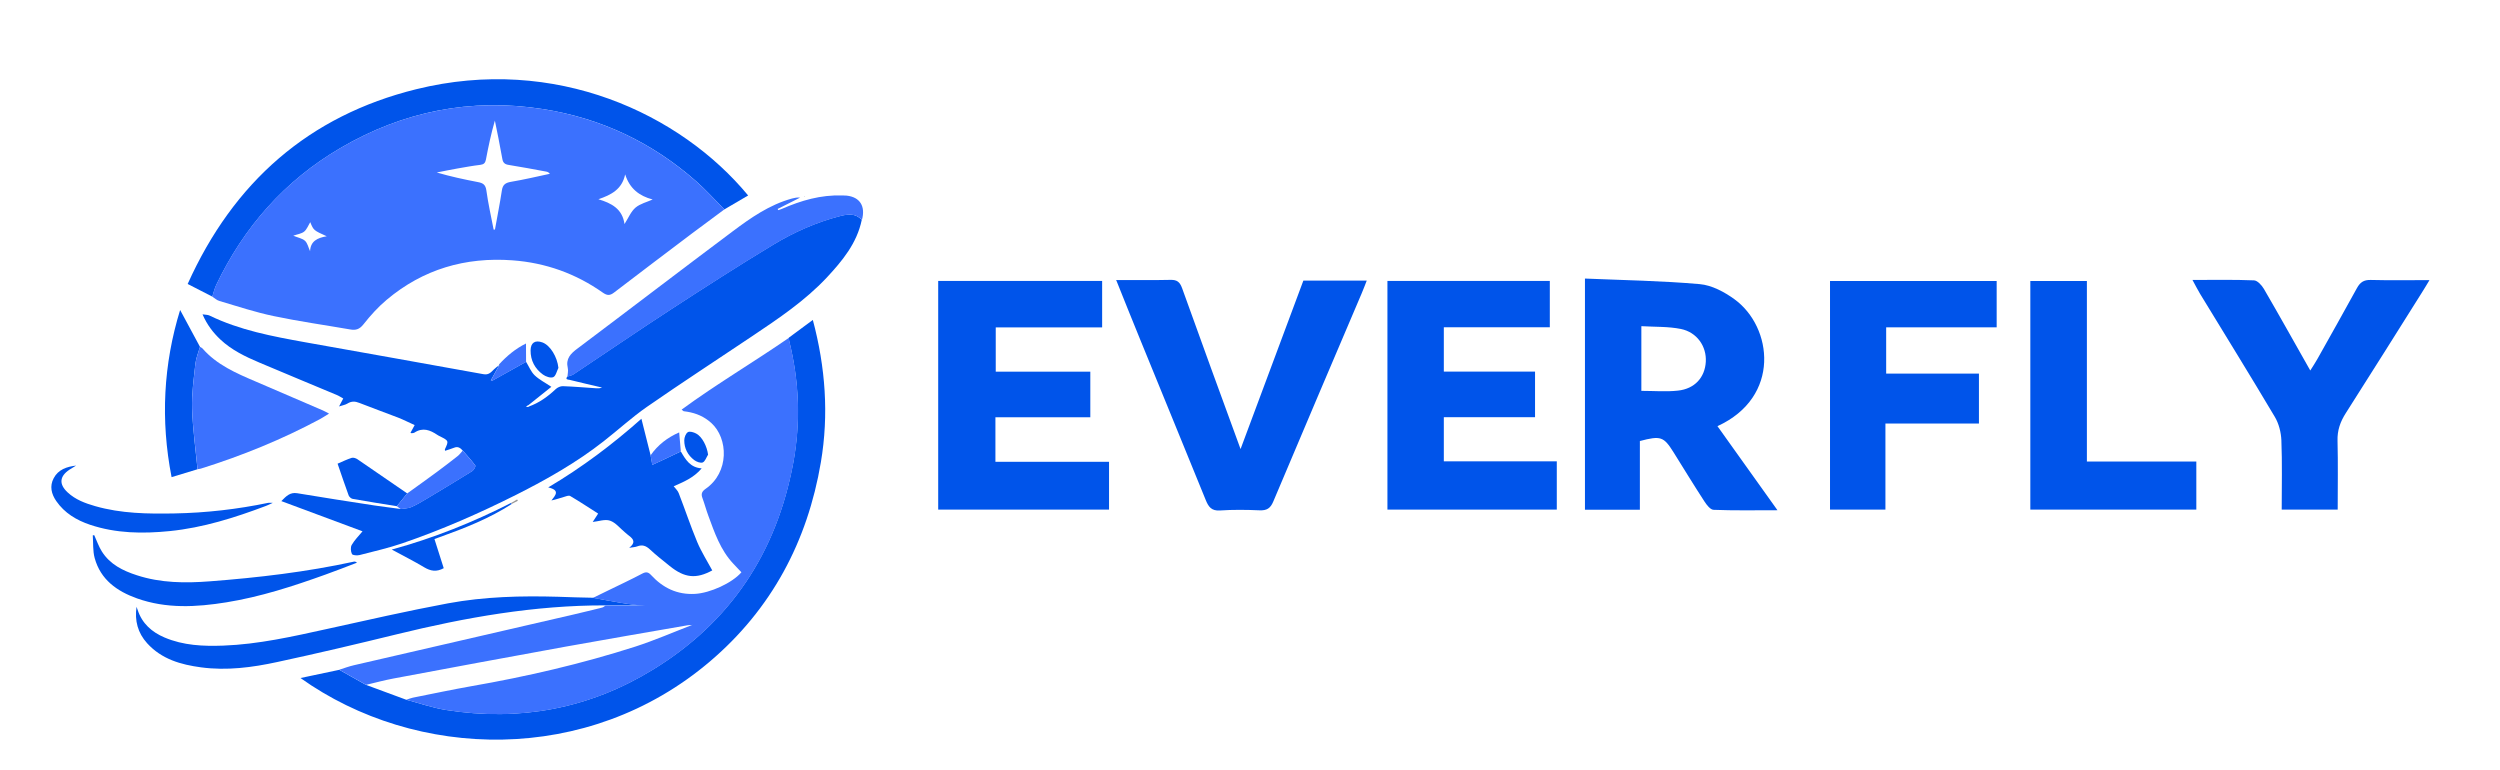 <?xml version="1.0" encoding="utf-8"?>
<!-- Generator: Adobe Illustrator 24.1.2, SVG Export Plug-In . SVG Version: 6.00 Build 0)  -->
<svg version="1.1" id="Layer_1" xmlns="http://www.w3.org/2000/svg" xmlns:xlink="http://www.w3.org/1999/xlink" x="0px" y="0px"
	 viewBox="0 0 304.52 93.79" style="enable-background:new 0 0 304.52 93.79;" xml:space="preserve">
<style type="text/css">
	.st0{fill:#FFFFFF;}
	.st1{fill:#2C2C2C;}
	.st2{fill:#0054EA;}
	.st3{fill:#3B71FE;}
	.st4{fill:#989898;}
	.st5{fill:#FCFCFC;}
</style>
<rect class="st0" width="304.52" height="93.79"/>
<g>
	<g>
		<g>
			<path class="st2" d="M199.75,53.72c0,2.73,0,5.52,0,8.37c-2.31,0-4.44,0-6.69,0c0-9.29,0-18.54,0-28.16
				c4.68,0.2,9.35,0.27,13.99,0.68c1.46,0.13,3,0.95,4.22,1.84c4.65,3.37,5.69,11.91-2.07,15.46c2.37,3.33,4.73,6.63,7.31,10.24
				c-2.84,0-5.31,0.05-7.78-0.05c-0.39-0.01-0.84-0.59-1.11-1.01c-1.29-1.98-2.52-4-3.77-6C202.65,53.18,202.3,53.05,199.75,53.72z
				 M199.93,39.73c0,2.83,0,5.31,0,7.88c1.55,0,3.02,0.13,4.46-0.03c2.05-0.22,3.28-1.61,3.39-3.51c0.11-1.87-1.07-3.6-3.04-4
				C203.2,39.76,201.58,39.83,199.93,39.73z"/>
			<path class="st2" d="M121.25,50.83c0,1.91,0,3.58,0,5.42c4.64,0,9.2,0,13.84,0c0,2.01,0,3.86,0,5.82c-6.97,0-13.85,0-20.81,0
				c0-9.29,0-18.55,0-27.85c6.69,0,13.31,0,19.97,0c0,1.91,0,3.72,0,5.66c-4.33,0-8.59,0-12.96,0c0,1.83,0,3.54,0,5.39
				c3.84,0,7.65,0,11.52,0c0,1.91,0,3.66,0,5.56C128.93,50.83,125.16,50.83,121.25,50.83z"/>
			<path class="st2" d="M189.63,56.19c0,2.08,0,3.93,0,5.88c-6.89,0-13.69,0-20.63,0c0-9.26,0-18.52,0-27.85c6.56,0,13.18,0,19.78,0
				c0,1.93,0,3.74,0,5.64c-4.34,0-8.56,0-12.91,0c0,1.83,0,3.57,0,5.4c3.72,0,7.36,0,11.11,0c0,1.87,0,3.66,0,5.56
				c-3.7,0-7.34,0-11.11,0c0,1.81,0,3.52,0,5.37C180.41,56.19,184.94,56.19,189.63,56.19z"/>
			<path class="st2" d="M135.96,34.11c2.34,0,4.48,0.03,6.62-0.02c0.81-0.02,1.14,0.27,1.42,1.04c2.31,6.46,4.67,12.89,7.11,19.57
				c2.59-6.95,5.11-13.72,7.65-20.52c2.57,0,5.06,0,7.72,0c-0.22,0.55-0.4,1.06-0.62,1.56c-3.59,8.44-7.2,16.88-10.76,25.34
				c-0.35,0.84-0.79,1.12-1.69,1.08c-1.6-0.07-3.22-0.09-4.81,0.02c-1.04,0.07-1.4-0.46-1.73-1.27c-2.65-6.52-5.33-13.04-7.99-19.56
				C137.92,39.02,136.99,36.67,135.96,34.11z"/>
			<path class="st2" d="M229.66,62.07c-2.4,0-4.52,0-6.75,0c0-9.3,0-18.51,0-27.84c6.72,0,13.46,0,20.3,0c0,1.9,0,3.71,0,5.64
				c-4.47,0-8.91,0-13.46,0c0,1.91,0,3.71,0,5.64c3.76,0,7.48,0,11.3,0c0,2.06,0,3.99,0,6.08c-3.76,0-7.48,0-11.39,0
				C229.66,55.15,229.66,58.56,229.66,62.07z"/>
			<g>
				<path class="st2" d="M277.93,62.07c0-2.92,0.07-5.68-0.04-8.44c-0.04-0.97-0.31-2.04-0.81-2.87c-2.98-5.02-6.06-9.99-9.1-14.98
					c-0.29-0.48-0.54-0.99-0.92-1.68c2.63,0,5.07-0.05,7.5,0.05c0.42,0.02,0.94,0.6,1.2,1.04c1.88,3.23,3.7,6.5,5.65,9.94
					c0.34-0.54,0.62-0.96,0.86-1.39c1.61-2.88,3.24-5.75,4.82-8.64c0.39-0.71,0.83-1.02,1.67-1c2.3,0.06,4.6,0.02,7.17,0.02
					c-0.39,0.64-0.64,1.08-0.92,1.51c-3.09,4.9-6.16,9.82-9.28,14.7c-0.67,1.05-1.04,2.1-1,3.37c0.07,2.75,0.02,5.51,0.02,8.37
					C282.46,62.07,280.3,62.07,277.93,62.07z"/>
			</g>
			<path class="st2" d="M267.53,56.22c0,2.04,0,3.89,0,5.85c-6.75,0-13.41,0-20.22,0c0-9.25,0-18.49,0-27.84c2.27,0,4.51,0,6.89,0
				c0,7.31,0,14.55,0,21.99C258.7,56.22,263.08,56.22,267.53,56.22z"/>
		</g>
	</g>
	<g>
		<g>
			<g>
				<g>
					<path class="st2" d="M56.37,54.89c-0.28-0.31-0.57-0.55-1.04-0.36c-0.36,0.15-0.74,0.25-1.12,0.38
						c-0.01-0.1-0.03-0.15-0.02-0.18c0.48-1.03,0.48-1.03-0.55-1.56c-0.13-0.06-0.26-0.12-0.37-0.2c-0.88-0.59-1.77-0.94-2.78-0.28
						c-0.09,0.06-0.22,0.06-0.34,0.08c-0.04,0.01-0.08-0.03-0.15-0.05c0.15-0.28,0.31-0.56,0.51-0.94
						c-0.71-0.32-1.35-0.65-2.01-0.91c-1.57-0.61-3.16-1.17-4.72-1.79c-0.52-0.21-0.96-0.23-1.45,0.07
						c-0.26,0.17-0.6,0.21-1.03,0.36c0.2-0.39,0.34-0.64,0.51-0.97c-0.28-0.15-0.52-0.32-0.79-0.43c-3.15-1.32-6.3-2.62-9.44-3.95
						c-1.7-0.72-3.37-1.52-4.74-2.81c-0.89-0.84-1.62-1.79-2.17-3.06c0.36,0.06,0.64,0.04,0.86,0.15c3.68,1.79,7.66,2.53,11.64,3.25
						c7.24,1.3,14.48,2.57,21.72,3.89c0.66,0.12,0.93-0.25,1.29-0.6c0.19-0.19,0.42-0.34,0.63-0.5c-0.34,0.62-0.68,1.24-1.02,1.85
						c0.04,0.02,0.08,0.05,0.12,0.07c1.39-0.78,2.78-1.55,4.17-2.33c0.34,0.55,0.59,1.2,1.04,1.64c0.56,0.54,1.29,0.9,2.04,1.41
						c-0.87,0.69-1.85,1.48-2.84,2.27c-0.06,0.03-0.13,0.06-0.19,0.09c0.01,0.02,0.02,0.05,0.03,0.07c0.09-0.01,0.18-0.02,0.26-0.03
						c1.25-0.45,2.3-1.2,3.26-2.11c0.22-0.21,0.59-0.38,0.88-0.37c1.37,0.05,2.74,0.17,4.11,0.26c0.22,0.01,0.44,0,0.67-0.09
						c-1.32-0.31-2.64-0.61-3.96-0.94c-0.15-0.04-0.57,0-0.28-0.4c0.26-0.09,0.54-0.13,0.76-0.28c3.97-2.64,7.91-5.34,11.91-7.94
						c4.12-2.68,8.25-5.34,12.45-7.87c2.52-1.52,5.23-2.72,8.1-3.46c0.96-0.25,1.89-0.37,2.65,0.47c-0.59,2.85-2.37,4.99-4.27,7.03
						c-2.65,2.82-5.84,4.96-9.03,7.1c-4.29,2.88-8.63,5.7-12.88,8.65c-1.84,1.28-3.5,2.81-5.27,4.19
						c-3.29,2.58-6.91,4.63-10.64,6.51c-4.5,2.26-9.11,4.28-13.87,5.91c-1.7,0.58-3.46,0.98-5.2,1.43c-0.3,0.08-0.86,0.04-0.94-0.13
						c-0.15-0.31-0.19-0.83-0.02-1.11c0.34-0.59,0.85-1.09,1.31-1.65c-3.22-1.2-6.49-2.42-9.89-3.68c0.61-0.62,1.07-1.1,1.93-0.96
						c3.13,0.52,6.27,1.01,9.4,1.49c1.06,0.16,2.13,0.28,3.2,0.43c0.42-0.07,0.88-0.06,1.26-0.22c0.66-0.28,1.29-0.66,1.91-1.03
						c1.86-1.11,3.71-2.23,5.55-3.37c0.2-0.13,0.44-0.58,0.38-0.67C57.44,56.08,56.89,55.49,56.37,54.89z"/>
				</g>
				<g>
					<path class="st2" d="M49.47,85.23c1.62,0.42,3.22,0.99,4.87,1.25c8.98,1.42,17.42-0.16,25.19-4.92
						c9.47-5.79,15.05-14.28,17.08-25.13c0.93-4.98,0.74-9.96-0.48-14.88c-0.03-0.13-0.03-0.28-0.04-0.42
						c0.94-0.69,1.87-1.39,2.92-2.16c1.54,5.78,1.96,11.53,0.98,17.33c-1.63,9.67-6.03,17.9-13.5,24.26
						c-14.9,12.68-35.82,12.05-49.89,2.03c1.67-0.35,3.2-0.68,4.73-1c1.08,0.61,2.16,1.22,3.24,1.83
						C46.19,84.02,47.83,84.62,49.47,85.23z"/>
				</g>
				<g>
					<path class="st2" d="M88.23,25.51c-1.13-1.14-2.21-2.35-3.41-3.41c-5.38-4.75-11.65-7.72-18.73-8.82
						c-8.76-1.36-16.99,0.28-24.65,4.77c-6.77,3.97-11.72,9.6-15.09,16.64c-0.22,0.46-0.33,0.96-0.49,1.44
						c-0.96-0.49-1.92-0.99-3-1.54c5.59-12.43,14.78-20.49,27.83-23.72c16.96-4.2,32.23,3.01,40.44,12.94
						C90.17,24.38,89.2,24.95,88.23,25.51z"/>
				</g>
				<g>
					<path class="st2" d="M82.93,54.99c0.57,0.98,1.14,1.97,2.54,2.06c-0.98,1.17-2.27,1.68-3.41,2.18
						c0.21,0.27,0.49,0.52,0.61,0.83c0.77,1.98,1.44,4.01,2.26,5.97c0.5,1.19,1.21,2.3,1.83,3.45c-1.95,1.06-3.36,0.94-5.2-0.55
						c-0.82-0.66-1.65-1.31-2.42-2.03c-0.47-0.43-0.92-0.58-1.51-0.35c-0.25,0.1-0.53,0.1-0.99,0.18c0.81-0.63,0.54-1.05,0.01-1.45
						c-0.19-0.14-0.36-0.3-0.54-0.45c-0.6-0.49-1.12-1.18-1.81-1.41c-0.61-0.21-1.4,0.09-2.1,0.16c0.17-0.26,0.36-0.56,0.66-1.02
						c-1.16-0.74-2.26-1.47-3.4-2.14c-0.18-0.11-0.54,0.04-0.8,0.12c-0.46,0.13-0.92,0.3-1.49,0.42c0.48-0.63,1.1-1.24-0.39-1.59
						c4.17-2.47,7.84-5.25,11.35-8.36c0.38,1.52,0.75,2.98,1.12,4.45c0.07,0.36,0.13,0.71,0.21,1.16c0.44-0.2,0.8-0.36,1.15-0.53
						C81.38,55.73,82.16,55.36,82.93,54.99z"/>
				</g>
				<g>
					<path class="st2" d="M72.2,72.81c1.14,0.21,2.28,0.42,3.42,0.61c0.99,0.17,1.98,0.3,2.96,0.32c-1.61,0-3.23,0-4.84,0
						c-8.62-0.02-17.03,1.47-25.36,3.51c-4.86,1.19-9.72,2.34-14.61,3.39c-3.04,0.66-6.14,1.07-9.27,0.65
						c-2.47-0.33-4.81-0.99-6.58-2.94c-1.14-1.26-1.53-2.74-1.29-4.44c0.05,0.13,0.09,0.26,0.14,0.39c0.54,1.65,1.72,2.69,3.27,3.35
						c2.3,0.98,4.73,1.08,7.16,0.99c4.29-0.16,8.46-1.11,12.64-2.03c4.9-1.08,9.8-2.2,14.73-3.12c4.43-0.82,8.92-0.93,13.42-0.8
						C69.4,72.75,70.8,72.78,72.2,72.81z"/>
				</g>
				<g>
					<path class="st2" d="M11.48,65.19c0.31,0.67,0.54,1.38,0.93,1.99c0.99,1.57,2.56,2.34,4.26,2.89c2.9,0.95,5.9,0.97,8.89,0.74
						c5.9-0.45,11.77-1.14,17.56-2.4c0.1-0.02,0.21,0,0.36,0.13c-1.28,0.49-2.55,0.99-3.84,1.45c-3.94,1.42-7.92,2.71-12.07,3.38
						c-3.66,0.59-7.31,0.79-10.88-0.48c-2.44-0.87-4.44-2.28-5.16-4.92c-0.24-0.88-0.16-1.84-0.23-2.76
						C11.36,65.2,11.42,65.2,11.48,65.19z"/>
				</g>
				<g>
					<path class="st2" d="M24.36,42.25c-0.19,0.68-0.48,1.35-0.56,2.05c-0.2,1.83-0.46,3.67-0.4,5.5c0.08,2.46,0.42,4.91,0.66,7.36
						c-1,0.3-2,0.61-3.16,0.96c-1.36-6.98-0.99-13.76,1.04-20.36C22.73,39.22,23.54,40.73,24.36,42.25z"/>
				</g>
				<g>
					<path class="st2" d="M9.27,56.71c-0.27,0.17-0.54,0.33-0.81,0.5c-1.21,0.81-1.3,1.76-0.23,2.76c0.95,0.89,2.14,1.33,3.36,1.68
						c3.17,0.91,6.42,0.95,9.67,0.89c3.84-0.07,7.65-0.51,11.41-1.29c0.11-0.02,0.23,0,0.56,0c-0.4,0.18-0.62,0.3-0.85,0.38
						c-3.79,1.43-7.64,2.65-11.7,3.06c-3.29,0.33-6.54,0.29-9.71-0.77c-1.66-0.56-3.11-1.43-4.12-2.89
						c-0.59-0.86-0.83-1.81-0.31-2.78C7.1,57.18,8.14,56.85,9.27,56.71z"/>
				</g>
				<g>
					<path class="st2" d="M48.34,61.66c-1.79-0.29-3.59-0.57-5.37-0.89c-0.19-0.03-0.43-0.24-0.5-0.42
						c-0.47-1.27-0.89-2.55-1.35-3.87c0.61-0.26,1.15-0.53,1.72-0.71c0.2-0.06,0.51,0.04,0.7,0.17c2.03,1.38,4.04,2.77,6.06,4.16
						C49.18,60.63,48.76,61.15,48.34,61.66z"/>
				</g>
				<g>
					<path class="st2" d="M62.35,61.38c-2.73,1.77-5.73,2.95-8.77,4.04c-0.2,0.07-0.39,0.14-0.66,0.24c0.38,1.2,0.76,2.39,1.13,3.55
						c-0.89,0.49-1.61,0.35-2.38-0.11c-1.23-0.74-2.52-1.38-3.95-2.16c5.16-1.41,9.93-3.34,14.53-5.68
						C62.29,61.3,62.32,61.34,62.35,61.38z"/>
				</g>
				<g>
					<path class="st2" d="M68.02,44.81c-0.2,0.4-0.32,1-0.63,1.13c-0.32,0.14-0.92-0.07-1.26-0.32c-0.97-0.71-1.51-1.7-1.5-2.94
						c0.01-0.94,0.55-1.29,1.44-0.97C67.03,42.06,67.88,43.48,68.02,44.81z"/>
				</g>
				<g>
					<path class="st2" d="M86.25,55.38c-0.21,0.33-0.36,0.82-0.65,0.95c-0.26,0.11-0.76-0.08-1.04-0.29
						c-0.78-0.59-1.22-1.43-1.21-2.41c0-0.35,0.18-0.83,0.44-0.99c0.22-0.14,0.71,0.01,1.01,0.17
						C85.54,53.2,86.12,54.38,86.25,55.38z"/>
				</g>
			</g>
		</g>
		<g>
			<g>
				<path class="st3" d="M88.23,25.51c-1.29,0.96-2.59,1.91-3.88,2.88c-3.19,2.41-6.39,4.82-9.56,7.25
					c-0.5,0.38-0.83,0.37-1.34,0.02c-3.3-2.33-6.97-3.65-11.02-3.95c-5.75-0.42-10.89,1.08-15.32,4.8c-1.05,0.88-1.99,1.92-2.84,3
					c-0.48,0.61-0.94,0.74-1.61,0.62c-3.11-0.54-6.24-0.98-9.33-1.63c-2.24-0.47-4.42-1.19-6.61-1.84
					c-0.32-0.09-0.58-0.35-0.87-0.53c0.16-0.48,0.27-0.99,0.49-1.44c3.37-7.05,8.32-12.67,15.09-16.64
					c7.65-4.49,15.89-6.13,24.65-4.77c7.08,1.1,13.35,4.07,18.73,8.82C86.03,23.16,87.1,24.37,88.23,25.51z M60.13,27.97
					c0.05,0,0.1,0,0.16-0.01c0.28-1.58,0.6-3.16,0.84-4.75c0.1-0.7,0.42-0.94,1.1-1.06c1.59-0.27,3.17-0.64,4.75-0.98
					c-0.16-0.19-0.31-0.25-0.46-0.27c-1.52-0.28-3.03-0.57-4.55-0.81c-0.47-0.07-0.7-0.26-0.78-0.73c-0.15-0.85-0.32-1.7-0.48-2.55
					c-0.14-0.71-0.29-1.41-0.43-2.12c-0.46,1.59-0.79,3.17-1.09,4.75c-0.08,0.41-0.26,0.59-0.68,0.64
					c-0.93,0.11-1.85,0.28-2.77,0.44c-0.85,0.15-1.69,0.32-2.54,0.49c1.68,0.49,3.35,0.85,5.02,1.17c0.59,0.11,0.92,0.3,1.02,0.99
					C59.46,24.78,59.82,26.37,60.13,27.97z M72.89,24.27c1.6,0.48,2.92,1.17,3.18,3.02c0.48-0.75,0.78-1.52,1.34-2
					c0.57-0.48,1.38-0.67,2.09-0.99c-1.63-0.43-2.8-1.32-3.35-3.06C75.77,23.07,74.44,23.74,72.89,24.27z M37.79,27.06
					c-0.25,0.41-0.41,0.88-0.74,1.15c-0.32,0.26-0.82,0.32-1.33,0.5c0.58,0.24,1.12,0.33,1.44,0.63c0.31,0.3,0.41,0.83,0.61,1.26
					c0.05-1.21,0.87-1.63,2.03-1.82C38.2,28.06,38.2,28.06,37.79,27.06z"/>
				<path class="st3" d="M41.32,81.58c0.59-0.19,1.18-0.41,1.79-0.55c8.9-2.06,17.81-4.11,26.72-6.17c1.18-0.27,2.36-0.57,3.54-0.86
					c0.14-0.04,0.26-0.16,0.39-0.24c1.61,0,3.23,0,4.84,0c-0.98-0.02-1.98-0.16-2.96-0.32c-1.14-0.19-2.28-0.41-3.42-0.61
					c0.58-0.28,1.16-0.56,1.74-0.85c1.43-0.7,2.87-1.37,4.27-2.11c0.47-0.25,0.74-0.19,1.08,0.18c1.44,1.56,3.17,2.41,5.35,2.29
					c1.82-0.1,4.51-1.31,5.65-2.63c-0.33-0.35-0.66-0.7-0.99-1.05c-1.57-1.67-2.28-3.78-3.05-5.87c-0.26-0.7-0.45-1.43-0.71-2.13
					c-0.19-0.5-0.06-0.8,0.38-1.11c2.92-2.01,2.77-6.16,0.7-8.03c-0.85-0.77-1.83-1.19-2.94-1.37c-0.14-0.02-0.28-0.03-0.42-0.06
					c-0.04-0.01-0.07-0.05-0.25-0.2c4.26-3.12,8.78-5.78,13.08-8.75c0.01,0.14,0.01,0.28,0.04,0.42c1.22,4.93,1.41,9.9,0.48,14.88
					c-2.03,10.85-7.62,19.34-17.08,25.13c-7.77,4.76-16.21,6.34-25.19,4.92c-1.65-0.26-3.25-0.83-4.87-1.25
					c0.26-0.09,0.52-0.2,0.8-0.26c2.36-0.47,4.71-0.97,7.08-1.39c6.78-1.18,13.47-2.73,20.02-4.83c2.35-0.76,4.62-1.75,6.93-2.64
					c0.03-0.01,0.06-0.02,0.06-0.02c0,0-0.02,0.02-0.05,0.03c-0.19,0.01-0.38,0-0.56,0.03c-4.95,0.86-9.9,1.71-14.84,2.6
					c-7.01,1.27-14.02,2.58-21.02,3.89c-1.12,0.21-2.22,0.51-3.32,0.77C43.48,82.8,42.4,82.19,41.32,81.58z"/>
				<path class="st3" d="M104.99,26.8c-0.76-0.84-1.69-0.72-2.65-0.47c-2.88,0.75-5.58,1.94-8.1,3.46
					c-4.2,2.54-8.33,5.19-12.45,7.87c-4,2.6-7.94,5.3-11.91,7.94c-0.22,0.15-0.51,0.19-0.76,0.28c0.02-0.35,0.12-0.72,0.04-1.05
					c-0.27-1.15,0.35-1.76,1.2-2.39c6.3-4.73,12.55-9.52,18.86-14.24c2.22-1.66,4.51-3.27,7.26-4.02c0.31-0.08,0.62-0.15,0.98-0.11
					c-0.91,0.46-1.82,0.92-2.73,1.38c0.02,0.05,0.04,0.1,0.06,0.15c0.15-0.05,0.31-0.09,0.46-0.16c2.34-1.02,4.74-1.72,7.33-1.63
					c0.19,0.01,0.37,0,0.56,0.02C104.75,24.01,105.45,25.12,104.99,26.8z"/>
				<path class="st3" d="M24.36,42.25c0.1,0.06,0.22,0.1,0.29,0.18c1.75,2.01,4.12,3.03,6.49,4.04c2.73,1.17,5.46,2.34,8.18,3.52
					c0.21,0.09,0.41,0.21,0.76,0.39c-0.44,0.27-0.77,0.49-1.12,0.68c-4.63,2.48-9.48,4.45-14.49,6.02
					c-0.13,0.04-0.28,0.05-0.41,0.07c-0.23-2.45-0.58-4.9-0.66-7.36c-0.06-1.83,0.21-3.67,0.4-5.5
					C23.88,43.6,24.17,42.93,24.36,42.25z"/>
				<path class="st3" d="M48.34,61.66c0.42-0.52,0.83-1.04,1.25-1.55c1.21-0.87,2.42-1.73,3.61-2.61c0.86-0.63,1.71-1.29,2.55-1.95
					c0.23-0.18,0.41-0.44,0.61-0.66c0.53,0.6,1.07,1.19,1.55,1.83c0.06,0.09-0.18,0.54-0.38,0.67c-1.84,1.15-3.69,2.26-5.55,3.37
					c-0.62,0.37-1.24,0.74-1.91,1.03c-0.38,0.16-0.84,0.15-1.26,0.22C48.66,61.89,48.5,61.78,48.34,61.66z"/>
				<path class="st3" d="M82.93,54.99c-0.78,0.37-1.55,0.74-2.33,1.11c-0.35,0.17-0.71,0.33-1.15,0.53
					c-0.08-0.45-0.15-0.8-0.21-1.16c0.89-1.28,2.07-2.18,3.49-2.8C82.8,53.5,82.86,54.24,82.93,54.99z"/>
				<path class="st3" d="M64.08,44.08c-1.39,0.78-2.78,1.55-4.17,2.33c-0.04-0.02-0.08-0.05-0.12-0.07
					c0.34-0.62,0.68-1.24,1.02-1.85c0,0,0,0.02,0,0.02c0-0.05,0.01-0.1,0.01-0.16c0.93-1,1.96-1.87,3.25-2.51
					C64.08,42.65,64.08,43.36,64.08,44.08z"/>
			</g>
		</g>
		<path class="st4" d="M62.26,61.26c0.24-0.14,0.49-0.28,0.73-0.42c0.03,0.05,0.06,0.1,0.09,0.16c-0.24,0.13-0.49,0.25-0.73,0.38
			C62.32,61.34,62.29,61.3,62.26,61.26z"/>
		<path class="st4" d="M98,23.89c0.02,0.01,0.03,0.02,0.05,0.03c-0.01,0.01-0.03,0.04-0.03,0.04c-0.03-0.01-0.05-0.03-0.07-0.05
			C97.96,23.9,97.98,23.9,98,23.89z"/>
		<path class="st1" d="M60.83,44.35c0,0.05-0.01,0.1-0.01,0.16c-0.01-0.04-0.02-0.07-0.03-0.11C60.79,44.38,60.82,44.36,60.83,44.35
			z"/>
		<path class="st5" d="M64.42,49.53c-0.09,0.01-0.18,0.02-0.26,0.03c-0.01-0.02-0.02-0.05-0.03-0.07c0.06-0.03,0.13-0.06,0.19-0.09
			C64.36,49.43,64.39,49.48,64.42,49.53z"/>
		<path class="st5" d="M84.3,76.11c0.02-0.02,0.05-0.03,0.05-0.03c0,0-0.03,0.01-0.06,0.02C84.29,76.1,84.3,76.11,84.3,76.11z"/>
	</g>
</g>
</svg>
